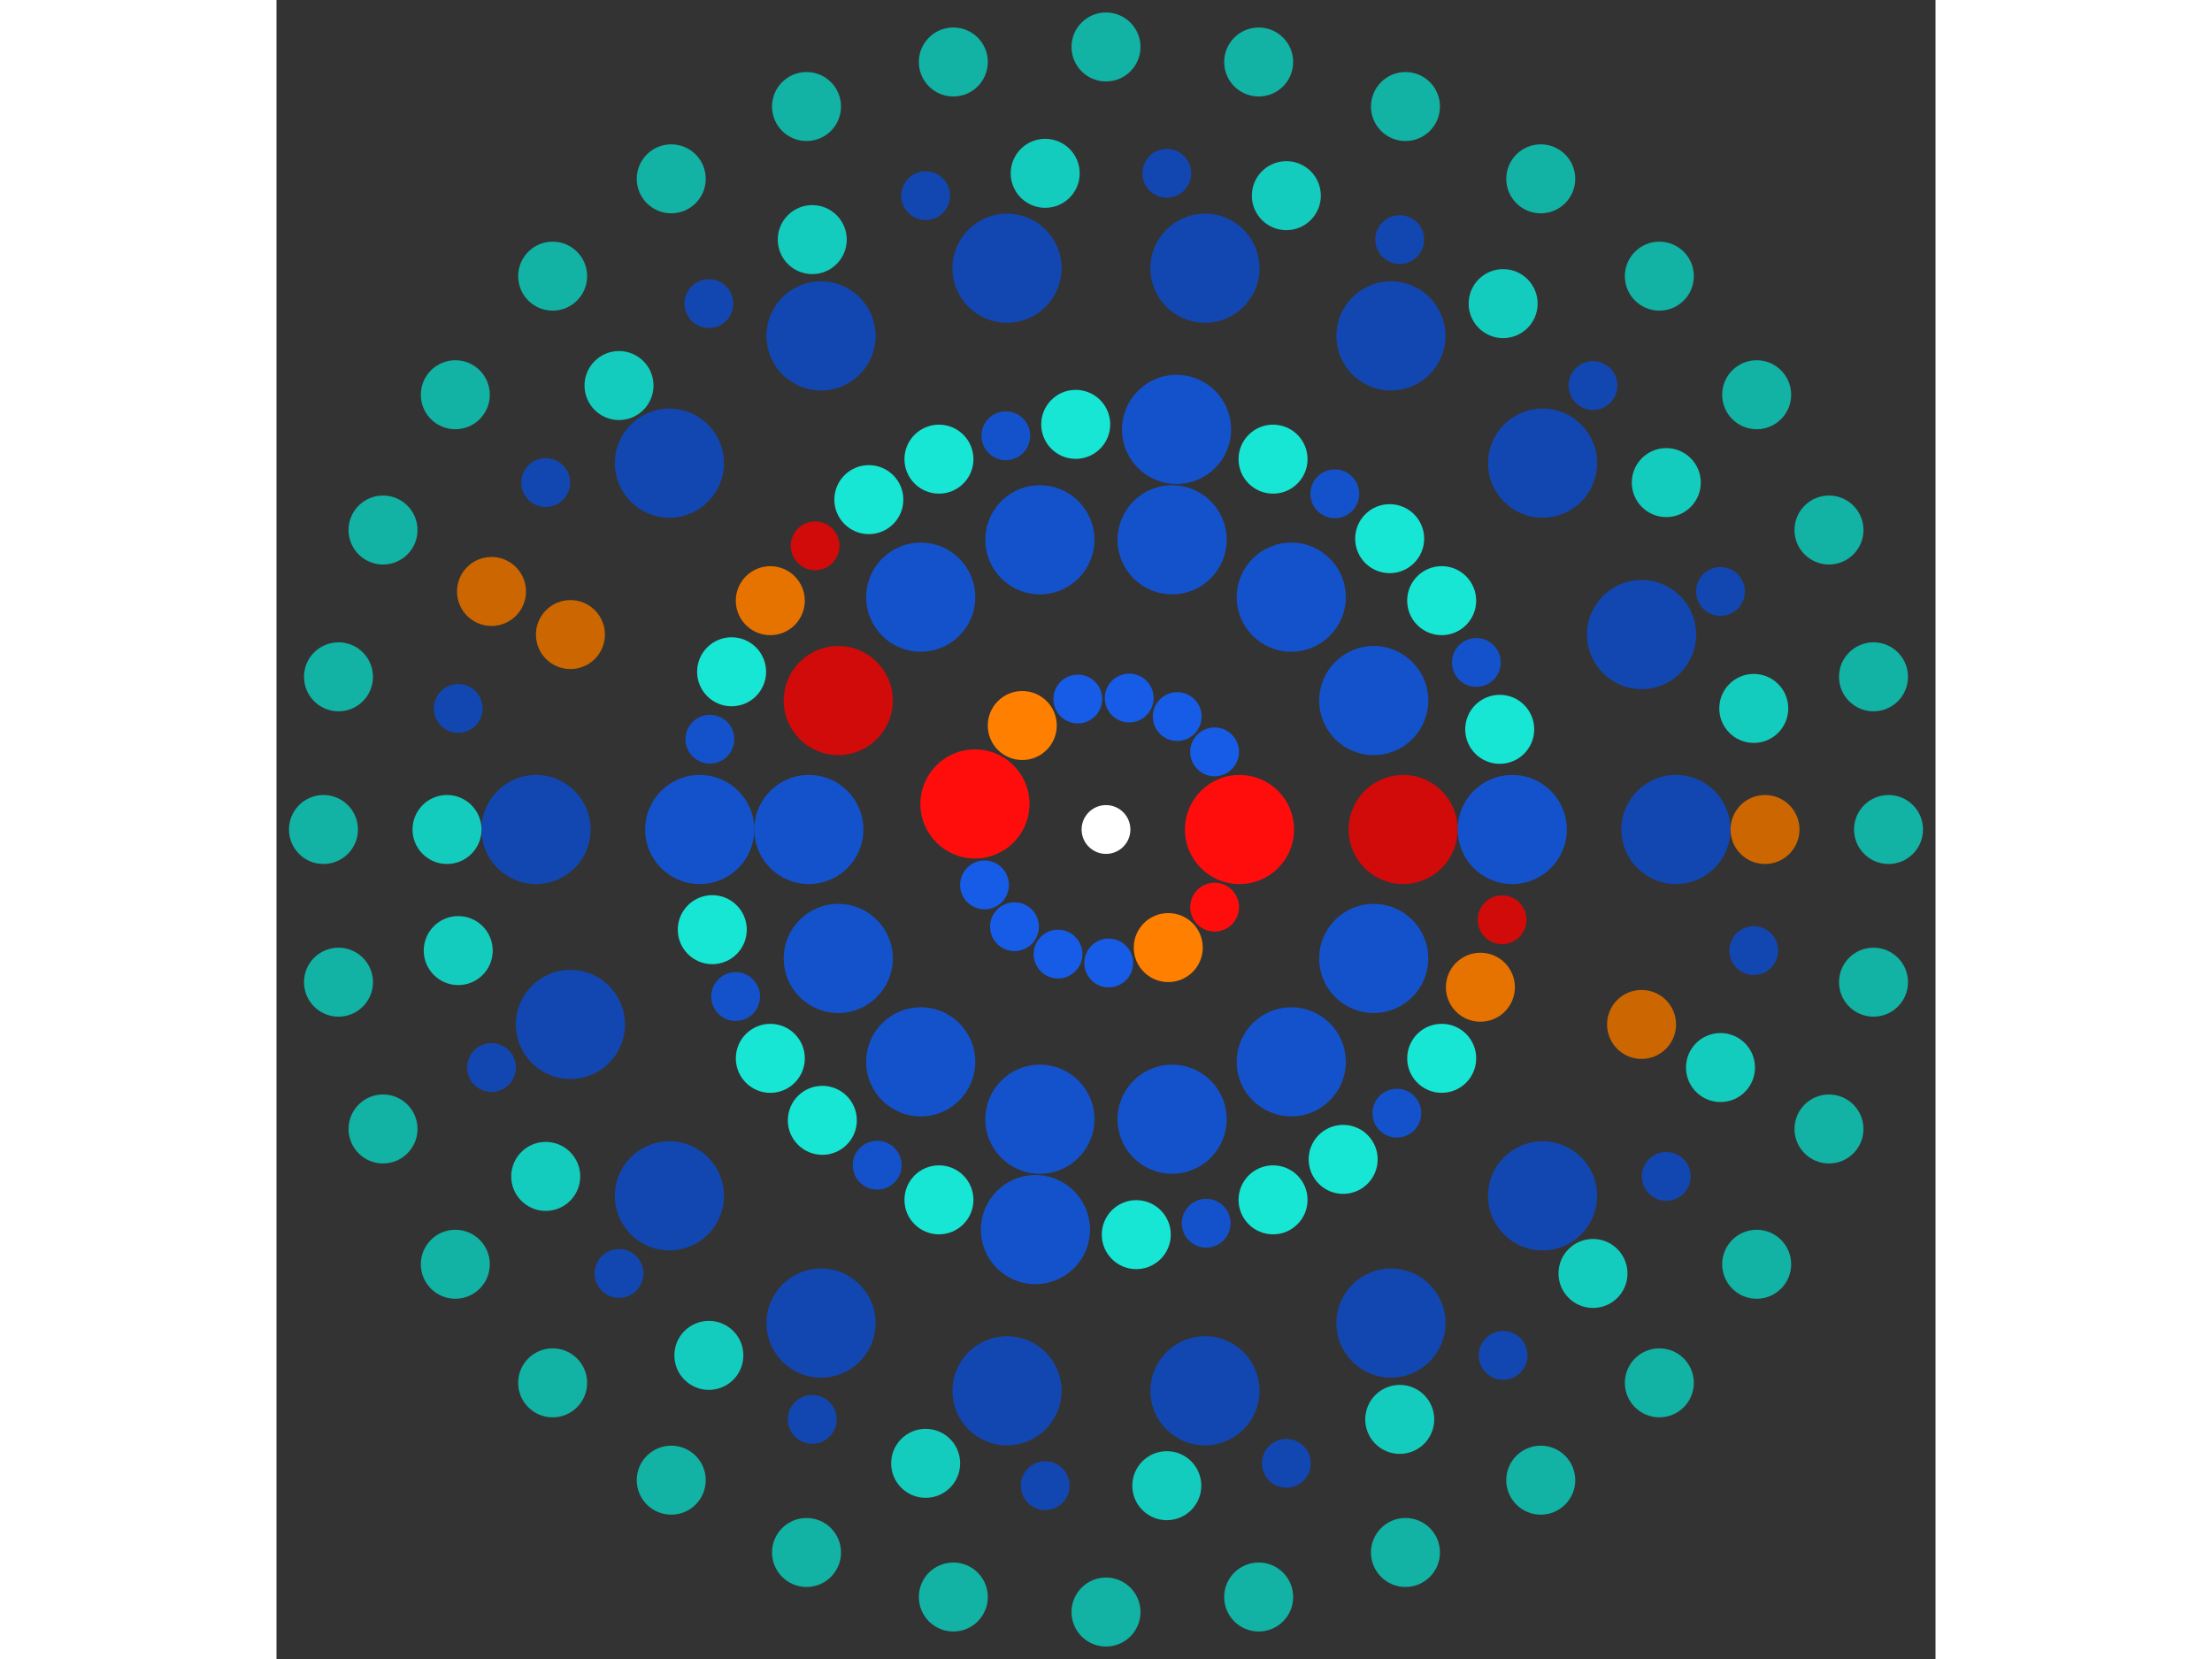 <svg xmlns="http://www.w3.org/2000/svg" viewBox="-34 -34 68 68" width="200" height="150">
<rect x="-34" y="-34" width="68" height="68" fill="#333333" stroke="none"/>
<circle cx="0" cy="0" r="1" fill="rgb(255,255,255)" />
<circle cx="5.472" cy="0" r="2.236" fill="rgb(255,13,13)" />
<circle cx="4.452" cy="3.182" r="1" fill="rgb(255,13,13)" />
<circle cx="2.552" cy="4.84" r="1.414" fill="rgb(255,128,0)" />
<circle cx="0.111" cy="5.471" r="1" fill="rgb(23,92,230)" />
<circle cx="-1.966" cy="5.107" r="1" fill="rgb(23,92,230)" />
<circle cx="-3.751" cy="3.984" r="1" fill="rgb(23,92,230)" />
<circle cx="-4.979" cy="2.271" r="1" fill="rgb(23,92,230)" />
<circle cx="-5.371" cy="-1.048" r="2.236" fill="rgb(255,13,13)" />
<circle cx="-3.432" cy="-4.262" r="1.414" fill="rgb(255,128,0)" />
<circle cx="-1.156" cy="-5.349" r="1" fill="rgb(23,92,230)" />
<circle cx="0.952" cy="-5.389" r="1" fill="rgb(23,92,230)" />
<circle cx="2.919" cy="-4.629" r="1" fill="rgb(23,92,230)" />
<circle cx="4.452" cy="-3.182" r="1" fill="rgb(23,92,230)" />
<circle cx="12.18" cy="0" r="2.236" fill="rgb(209,10,10)" />
<circle cx="10.974" cy="5.285" r="2.236" fill="rgb(20,82,204)" />
<circle cx="7.594" cy="9.523" r="2.236" fill="rgb(20,82,204)" />
<circle cx="2.71" cy="11.875" r="2.236" fill="rgb(20,82,204)" />
<circle cx="-2.71" cy="11.875" r="2.236" fill="rgb(20,82,204)" />
<circle cx="-7.594" cy="9.523" r="2.236" fill="rgb(20,82,204)" />
<circle cx="-10.974" cy="5.285" r="2.236" fill="rgb(20,82,204)" />
<circle cx="-12.18" cy="1.49166142557524e-15" r="2.236" fill="rgb(20,82,204)" />
<circle cx="-10.974" cy="-5.285" r="2.236" fill="rgb(209,10,10)" />
<circle cx="-7.594" cy="-9.523" r="2.236" fill="rgb(20,82,204)" />
<circle cx="-2.71" cy="-11.875" r="2.236" fill="rgb(20,82,204)" />
<circle cx="2.71" cy="-11.875" r="2.236" fill="rgb(20,82,204)" />
<circle cx="7.594" cy="-9.523" r="2.236" fill="rgb(20,82,204)" />
<circle cx="10.974" cy="-5.285" r="2.236" fill="rgb(20,82,204)" />
<circle cx="16.652" cy="0" r="2.236" fill="rgb(20,82,204)" />
<circle cx="16.236" cy="3.701" r="1" fill="rgb(209,10,10)" />
<circle cx="15.346" cy="6.465" r="1.414" fill="rgb(230,115,0)" />
<circle cx="13.76" cy="9.379" r="1.414" fill="rgb(23,230,212)" />
<circle cx="11.922" cy="11.627" r="1" fill="rgb(20,82,204)" />
<circle cx="9.721" cy="13.521" r="1.414" fill="rgb(23,230,212)" />
<circle cx="6.847" cy="15.18" r="1.414" fill="rgb(23,230,212)" />
<circle cx="4.106" cy="16.138" r="1" fill="rgb(20,82,204)" />
<circle cx="1.241" cy="16.606" r="1.414" fill="rgb(23,230,212)" />
<circle cx="-2.892" cy="16.399" r="2.236" fill="rgb(20,82,204)" />
<circle cx="-6.847" cy="15.18" r="1.414" fill="rgb(23,230,212)" />
<circle cx="-9.379" cy="13.76" r="1" fill="rgb(20,82,204)" />
<circle cx="-11.627" cy="11.921" r="1.414" fill="rgb(23,230,212)" />
<circle cx="-13.759" cy="9.38" r="1.414" fill="rgb(23,230,212)" />
<circle cx="-15.18" cy="6.847" r="1" fill="rgb(20,82,204)" />
<circle cx="-16.138" cy="4.106" r="1.414" fill="rgb(23,230,212)" />
<circle cx="-16.652" cy="2.42248946406667e-14" r="2.236" fill="rgb(20,82,204)" />
<circle cx="-16.236" cy="-3.701" r="1" fill="rgb(20,82,204)" />
<circle cx="-15.346" cy="-6.465" r="1.414" fill="rgb(23,230,212)" />
<circle cx="-13.76" cy="-9.379" r="1.414" fill="rgb(230,115,0)" />
<circle cx="-11.922" cy="-11.627" r="1" fill="rgb(209,10,10)" />
<circle cx="-9.721" cy="-13.521" r="1.414" fill="rgb(23,230,212)" />
<circle cx="-6.847" cy="-15.18" r="1.414" fill="rgb(23,230,212)" />
<circle cx="-4.106" cy="-16.138" r="1" fill="rgb(20,82,204)" />
<circle cx="-1.241" cy="-16.606" r="1.414" fill="rgb(23,230,212)" />
<circle cx="2.892" cy="-16.399" r="2.236" fill="rgb(20,82,204)" />
<circle cx="6.847" cy="-15.18" r="1.414" fill="rgb(23,230,212)" />
<circle cx="9.379" cy="-13.76" r="1" fill="rgb(20,82,204)" />
<circle cx="11.627" cy="-11.921" r="1.414" fill="rgb(23,230,212)" />
<circle cx="13.759" cy="-9.38" r="1.414" fill="rgb(23,230,212)" />
<circle cx="15.18" cy="-6.847" r="1" fill="rgb(20,82,204)" />
<circle cx="16.138" cy="-4.106" r="1.414" fill="rgb(23,230,212)" />
<circle cx="23.361" cy="0" r="2.236" fill="rgb(18,71,178)" />
<circle cx="21.952" cy="7.99" r="1.414" fill="rgb(204,102,0)" />
<circle cx="17.895" cy="15.016" r="2.236" fill="rgb(18,71,178)" />
<circle cx="11.68" cy="20.231" r="2.236" fill="rgb(18,71,178)" />
<circle cx="4.057" cy="23.006" r="2.236" fill="rgb(18,71,178)" />
<circle cx="-4.057" cy="23.006" r="2.236" fill="rgb(18,71,178)" />
<circle cx="-11.68" cy="20.231" r="2.236" fill="rgb(18,71,178)" />
<circle cx="-17.895" cy="15.016" r="2.236" fill="rgb(18,71,178)" />
<circle cx="-21.952" cy="7.99" r="2.236" fill="rgb(18,71,178)" />
<circle cx="-23.361" cy="2.86085817123575e-15" r="2.236" fill="rgb(18,71,178)" />
<circle cx="-21.952" cy="-7.99" r="1.414" fill="rgb(204,102,0)" />
<circle cx="-17.895" cy="-15.016" r="2.236" fill="rgb(18,71,178)" />
<circle cx="-11.68" cy="-20.231" r="2.236" fill="rgb(18,71,178)" />
<circle cx="-4.057" cy="-23.006" r="2.236" fill="rgb(18,71,178)" />
<circle cx="4.057" cy="-23.006" r="2.236" fill="rgb(18,71,178)" />
<circle cx="11.68" cy="-20.231" r="2.236" fill="rgb(18,71,178)" />
<circle cx="17.895" cy="-15.016" r="2.236" fill="rgb(18,71,178)" />
<circle cx="21.952" cy="-7.99" r="2.236" fill="rgb(18,71,178)" />
<circle cx="27.011" cy="0" r="1.414" fill="rgb(204,102,0)" />
<circle cx="26.551" cy="4.963" r="1" fill="rgb(18,71,178)" />
<circle cx="25.187" cy="9.757" r="1.414" fill="rgb(20,204,189)" />
<circle cx="22.965" cy="14.219" r="1" fill="rgb(18,71,178)" />
<circle cx="19.961" cy="18.197" r="1.414" fill="rgb(20,204,189)" />
<circle cx="16.278" cy="21.555" r="1" fill="rgb(18,71,178)" />
<circle cx="12.04" cy="24.179" r="1.414" fill="rgb(20,204,189)" />
<circle cx="7.392" cy="25.98" r="1" fill="rgb(18,71,178)" />
<circle cx="2.492" cy="26.896" r="1.414" fill="rgb(20,204,189)" />
<circle cx="-2.492" cy="26.896" r="1" fill="rgb(18,71,178)" />
<circle cx="-7.392" cy="25.98" r="1.414" fill="rgb(20,204,189)" />
<circle cx="-12.04" cy="24.179" r="1" fill="rgb(18,71,178)" />
<circle cx="-16.278" cy="21.555" r="1.414" fill="rgb(20,204,189)" />
<circle cx="-19.961" cy="18.197" r="1" fill="rgb(18,71,178)" />
<circle cx="-22.965" cy="14.219" r="1.414" fill="rgb(20,204,189)" />
<circle cx="-25.187" cy="9.757" r="1" fill="rgb(18,71,178)" />
<circle cx="-26.551" cy="4.963" r="1.414" fill="rgb(20,204,189)" />
<circle cx="-27.011" cy="2.72984416668381e-14" r="1.414" fill="rgb(20,204,189)" />
<circle cx="-26.551" cy="-4.963" r="1" fill="rgb(18,71,178)" />
<circle cx="-25.187" cy="-9.757" r="1.414" fill="rgb(204,102,0)" />
<circle cx="-22.965" cy="-14.219" r="1" fill="rgb(18,71,178)" />
<circle cx="-19.961" cy="-18.197" r="1.414" fill="rgb(20,204,189)" />
<circle cx="-16.278" cy="-21.555" r="1" fill="rgb(18,71,178)" />
<circle cx="-12.04" cy="-24.179" r="1.414" fill="rgb(20,204,189)" />
<circle cx="-7.392" cy="-25.98" r="1" fill="rgb(18,71,178)" />
<circle cx="-2.492" cy="-26.896" r="1.414" fill="rgb(20,204,189)" />
<circle cx="2.492" cy="-26.896" r="1" fill="rgb(18,71,178)" />
<circle cx="7.392" cy="-25.98" r="1.414" fill="rgb(20,204,189)" />
<circle cx="12.04" cy="-24.179" r="1" fill="rgb(18,71,178)" />
<circle cx="16.278" cy="-21.555" r="1.414" fill="rgb(20,204,189)" />
<circle cx="19.961" cy="-18.197" r="1" fill="rgb(18,71,178)" />
<circle cx="22.965" cy="-14.219" r="1.414" fill="rgb(20,204,189)" />
<circle cx="25.187" cy="-9.757" r="1" fill="rgb(18,71,178)" />
<circle cx="26.551" cy="-4.963" r="1.414" fill="rgb(20,204,189)" />
<circle cx="32.075" cy="0" r="1.414" fill="rgb(18,178,165)" />
<circle cx="31.459" cy="6.258" r="1.414" fill="rgb(18,178,165)" />
<circle cx="29.634" cy="12.275" r="1.414" fill="rgb(18,178,165)" />
<circle cx="26.67" cy="17.82" r="1.414" fill="rgb(18,178,165)" />
<circle cx="22.681" cy="22.681" r="1.414" fill="rgb(18,178,165)" />
<circle cx="17.82" cy="26.67" r="1.414" fill="rgb(18,178,165)" />
<circle cx="12.275" cy="29.634" r="1.414" fill="rgb(18,178,165)" />
<circle cx="6.258" cy="31.459" r="1.414" fill="rgb(18,178,165)" />
<circle cx="1.96405525162062e-15" cy="32.075" r="1.414" fill="rgb(18,178,165)" />
<circle cx="-6.258" cy="31.459" r="1.414" fill="rgb(18,178,165)" />
<circle cx="-12.275" cy="29.634" r="1.414" fill="rgb(18,178,165)" />
<circle cx="-17.82" cy="26.67" r="1.414" fill="rgb(18,178,165)" />
<circle cx="-22.681" cy="22.681" r="1.414" fill="rgb(18,178,165)" />
<circle cx="-26.67" cy="17.82" r="1.414" fill="rgb(18,178,165)" />
<circle cx="-29.634" cy="12.275" r="1.414" fill="rgb(18,178,165)" />
<circle cx="-31.459" cy="6.258" r="1.414" fill="rgb(18,178,165)" />
<circle cx="-32.075" cy="-2.45606176884738e-14" r="1.414" fill="rgb(18,178,165)" />
<circle cx="-31.459" cy="-6.258" r="1.414" fill="rgb(18,178,165)" />
<circle cx="-29.634" cy="-12.275" r="1.414" fill="rgb(18,178,165)" />
<circle cx="-26.67" cy="-17.82" r="1.414" fill="rgb(18,178,165)" />
<circle cx="-22.681" cy="-22.681" r="1.414" fill="rgb(18,178,165)" />
<circle cx="-17.82" cy="-26.67" r="1.414" fill="rgb(18,178,165)" />
<circle cx="-12.275" cy="-29.634" r="1.414" fill="rgb(18,178,165)" />
<circle cx="-6.258" cy="-31.459" r="1.414" fill="rgb(18,178,165)" />
<circle cx="7.95740188202831e-14" cy="-32.075" r="1.414" fill="rgb(18,178,165)" />
<circle cx="6.258" cy="-31.459" r="1.414" fill="rgb(18,178,165)" />
<circle cx="12.275" cy="-29.634" r="1.414" fill="rgb(18,178,165)" />
<circle cx="17.82" cy="-26.67" r="1.414" fill="rgb(18,178,165)" />
<circle cx="22.681" cy="-22.681" r="1.414" fill="rgb(18,178,165)" />
<circle cx="26.67" cy="-17.82" r="1.414" fill="rgb(18,178,165)" />
<circle cx="29.634" cy="-12.275" r="1.414" fill="rgb(18,178,165)" />
<circle cx="31.459" cy="-6.258" r="1.414" fill="rgb(18,178,165)" /></svg>